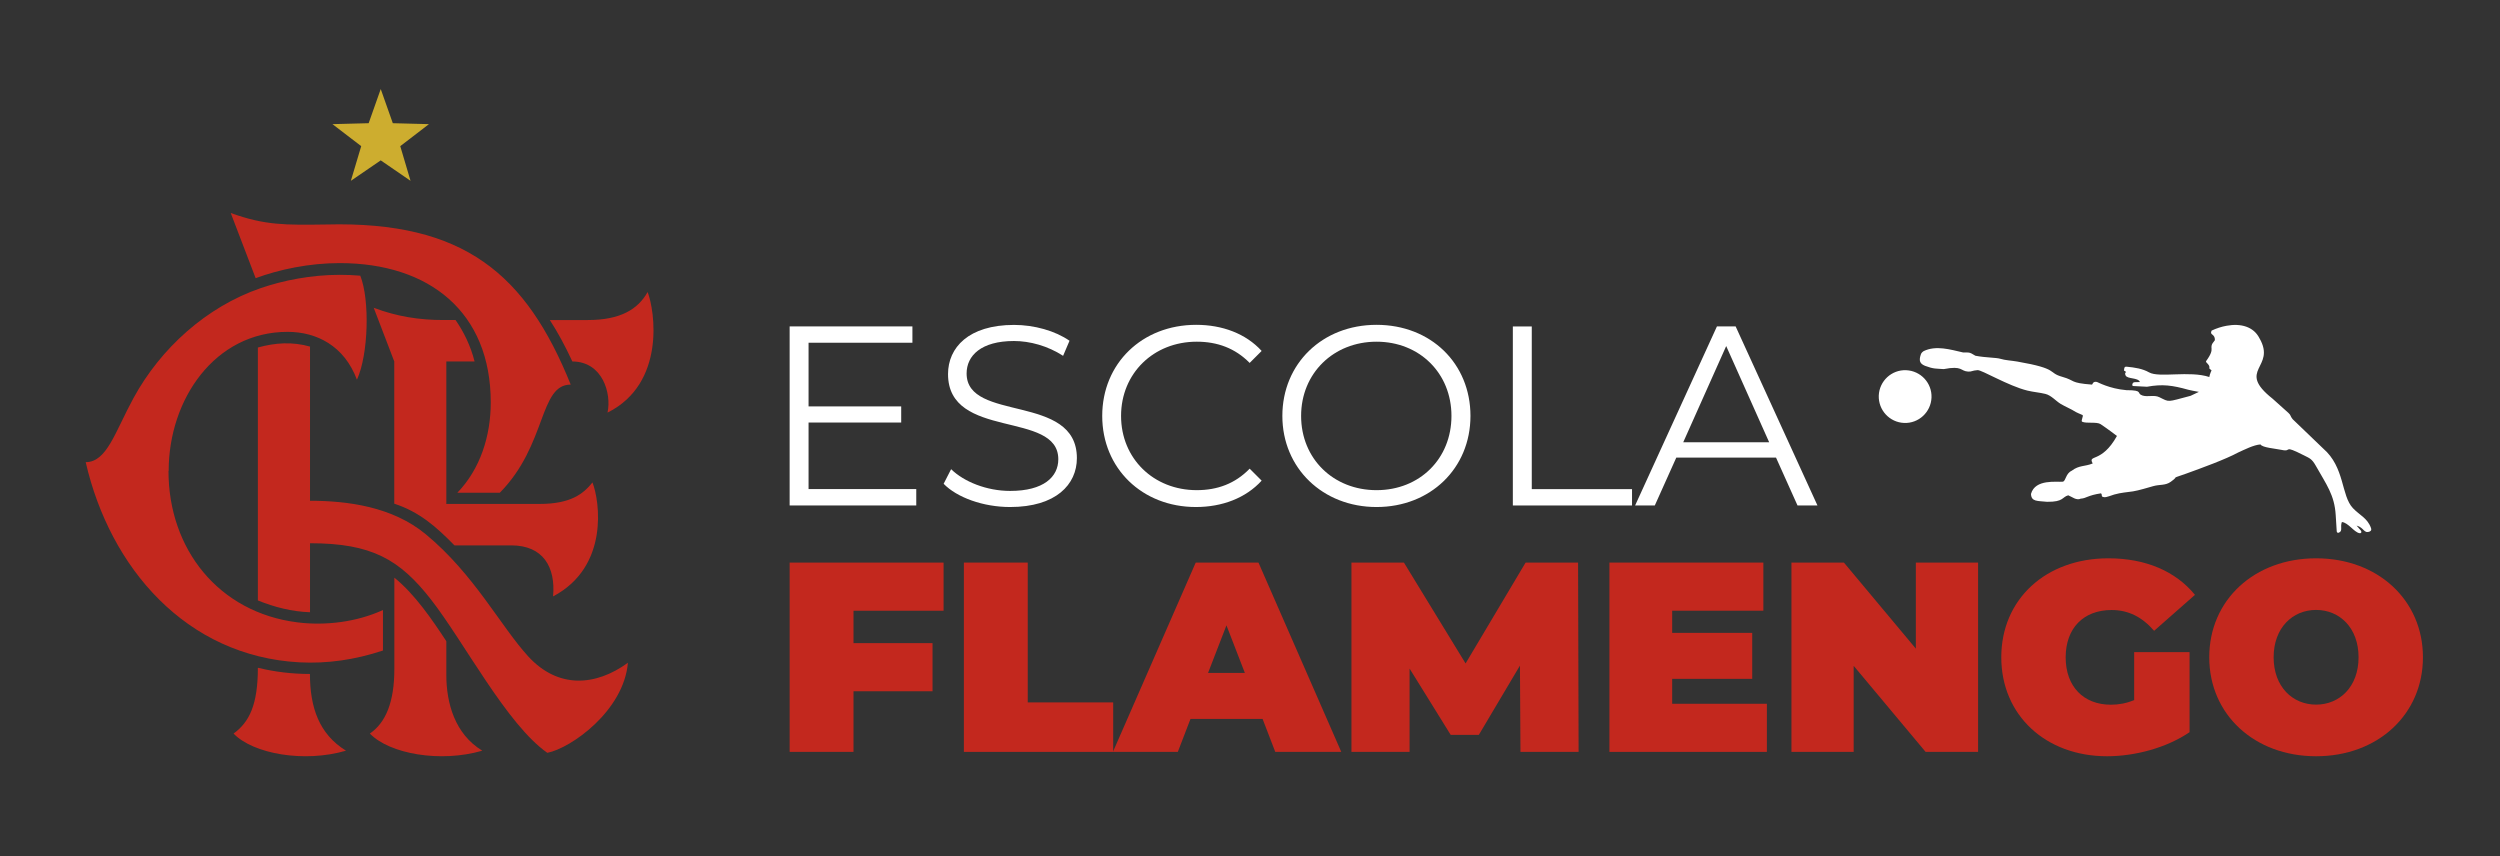 <svg viewBox="0 0 292 100" version="1.1" xmlns="http://www.w3.org/2000/svg" data-name="Layer 1" id="Layer_1">
  <rect x="0" y="0" width="292" height="100" fill="#333333" stroke="none"/>
  <defs>
    <style>
      .cls-1, .cls-2, .cls-3, .cls-4, .cls-5 {
        stroke-width: 0px;
      }

      .cls-1, .cls-3 {
        fill-rule: evenodd;
      }

      .cls-1, .cls-5 {
        fill: #fff;
      }

      .cls-2 {
        fill: #cdad2f;
      }

      .cls-3, .cls-4 {
        fill: #c3281e;
      }
    </style>
  </defs>
  <polygon points="44.47 10.4 43.06 14.39 38.83 14.5 42.19 17.07 40.98 21.12 44.47 18.73 47.95 21.12 46.75 17.07 50.1 14.5 45.88 14.39 44.47 10.4 44.47 10.4" class="cls-2"></polygon>
  <g>
    <path d="M30.12,77.99c0,4.35-1.01,6.36-2.84,7.69,2.29,2.38,8.25,3.43,13.13,2-3.16-1.95-4.2-5.07-4.21-8.96-2.04,0-4.11-.24-6.09-.73M52.13,78.82v-3.93c-1.68-2.55-3.69-5.5-6.07-7.42v10.68c0,3.87-1.02,6.27-2.86,7.53,2.29,2.38,8.25,3.43,13.13,2-3.21-1.95-4.2-5.57-4.2-8.86M70.97,48.19c6.8-3.41,5.52-11.92,4.67-14.08-1.11,2-3.17,3.27-6.98,3.27h-4.44c.95,1.47,1.82,3.08,2.63,4.84,3.56.01,4.59,3.78,4.11,5.97M59.71,63.7c3.73,0,5.2,2.53,4.89,5.96,6.57-3.46,5.45-11.15,4.6-13.31-1.07,1.34-2.55,2.51-6.17,2.51h-10.9v-16.64h3.3c-.46-1.82-1.25-3.44-2.22-4.84h-1.43c-2.77,0-5.4-.4-8.13-1.43l2.4,6.27v16.61c2.91.95,4.89,2.68,7.03,4.87h6.62ZM53.42,57.55h4.96c5.52-5.6,4.56-12.63,8.28-12.63-5.2-12.88-12.42-19.11-28.53-18.7-4.86.07-7.18.1-11.18-1.34l2.91,7.61c2.76-1.02,6.26-1.76,9.81-1.76,10.5,0,17.65,5.74,17.65,16.27,0,3.93-1.23,7.79-3.9,10.55M19.68,55.01c0,9.14,5.86,16.52,15.05,17.68,3.31.42,6.98-.05,10-1.44v4.73c-3.29,1.09-6.51,1.55-9.76,1.38-13.23-.72-22.12-11.03-24.96-23.38,2.48,0,3.43-3.54,5.59-7.5,3.18-5.83,8.54-10.65,14.83-12.82,2.67-.92,5.94-1.56,9.25-1.56.82,0,1.62.03,2.4.1,1.12,2.79.97,9.18-.39,12.15-1.47-3.95-4.7-5.59-8.1-5.59-8.49,0-13.89,7.87-13.89,16.25M36.21,40.48v18.01c4.36,0,9.62.68,13.52,3.91,5.67,4.69,8.77,10.78,11.96,14.26,3.5,3.82,7.88,3.49,11.65.75-.48,5.61-6.63,9.97-9.41,10.52-4.75-3.32-9.74-12.98-13.6-17.92-3.66-4.68-6.92-6.56-14.12-6.56v8.06c-2.08-.07-4.16-.59-6.09-1.38v-29.54c2.05-.57,4.03-.69,6.09-.11" class="cls-3"></path>
    <path d="M99.69,71.33v3.79h9.23v5.62h-9.23v7.08h-7.46v-22.11h17.98v5.62h-10.52Z" class="cls-4"></path>
    <path d="M112.58,65.71h7.46v16.33h9.98v5.78h-17.44v-22.11Z" class="cls-4"></path>
    <g>
      <path d="M147.45,83.97h-8.4l-1.48,3.85h-7.58l9.67-22.11h7.33l9.67,22.11h-7.71l-1.48-3.85ZM145.4,78.6l-2.15-5.56-2.15,5.56h4.3Z" class="cls-4"></path>
      <path d="M177.59,87.82l-.06-10.08-4.8,8.09h-3.29l-4.8-7.74v9.73h-6.79v-22.11h6.13l7.2,11.78,7.01-11.78h6.13l.06,22.11h-6.79Z" class="cls-4"></path>
      <path d="M206.37,82.2v5.62h-18.39v-22.11h17.98v5.62h-10.65v2.59h9.35v5.37h-9.35v2.91h11.06Z" class="cls-4"></path>
      <path d="M231.04,65.71v22.11h-6.13l-8.4-10.05v10.05h-7.27v-22.11h6.13l8.4,10.05v-10.05h7.27Z" class="cls-4"></path>
      <path d="M249.26,76.17h6.48v9.35c-2.69,1.83-6.38,2.81-9.64,2.81-7.14,0-12.35-4.77-12.35-11.56s5.21-11.56,12.51-11.56c4.36,0,7.87,1.52,10.11,4.27l-4.77,4.2c-1.39-1.61-3-2.43-4.96-2.43-3.29,0-5.37,2.12-5.37,5.53s2.09,5.53,5.28,5.53c.92,0,1.8-.16,2.72-.54v-5.59Z" class="cls-4"></path>
      <path d="M258.04,76.77c0-6.7,5.28-11.56,12.48-11.56s12.48,4.87,12.48,11.56-5.28,11.56-12.48,11.56-12.48-4.87-12.48-11.56ZM275.48,76.77c0-3.44-2.21-5.53-4.96-5.53s-4.96,2.09-4.96,5.53,2.21,5.53,4.96,5.53,4.96-2.09,4.96-5.53Z" class="cls-4"></path>
    </g>
    <path d="M258.05,44.03c.02-.15.07-.33.17-.57.03-.06.06-.13.09-.2-.48-.36-.12-.18-.31-.58-.12-.24-.39-.34-.33-.5,1.26-1.73.1-1.37,1.03-2.45.02-.79-.67-.55-.38-1.12.58-.27,1.17-.46,1.74-.56,1.66-.31,3.16.1,3.84,1.45,2.03,3.5-2.8,3.64,1.54,7.07l1.85,1.66c.31.28.19.36.49.73l3.56,3.42c2.56,2.21,2.08,5.49,3.48,6.97.77.82,1.71,1.17,2.11,2.32.05.14.07.31-.13.4-.71.31-.67-.46-1.55-.68l.43.5c.22.21.14.44-.12.38-.63-.14-1.28-1.22-2.03-1.3-.23.59.15,1.05-.37,1.25-.15.06-.21-.07-.23-.15l-.12-1.91c-.14-2.36-1.1-3.58-2.32-5.75-.47-.84-.74-.89-1.38-1.22-2.61-1.32-1.31-.36-2.6-.64-.72-.15-2.29-.27-2.48-.64-.78.04-1.92.63-2.61.94-1.49.81-4.34,1.84-6.08,2.47-2.09.75-.59.09-1.79.95-.64.46-1.28.29-2.05.51-.68.19-1.68.5-2.36.61-.75.12-1.35.13-2.2.37-.28.08-.9.34-1.14.31-.49-.04-.19-.22-.4-.45-1.55.23-1.73.59-2.36.62-.52.25-1.03-.22-1.47-.39-.75.21-.52.78-2.47.76-1.15-.12-1.84,0-1.88-.92.49-1.79,3.06-1.35,3.72-1.43.37-.09.31-.94,1.04-1.28.86-.66,1.53-.47,2.45-.85-.62-1.11,1.02.04,2.83-3.21-.03-.03-1.16-.88-1.91-1.38-.45-.3-1.63-.05-2.15-.28-.2-.09.21-.72.03-.79-.37-.16-.66-.28-.76-.34-.63-.4-1.17-.59-1.79-.96-.55-.33-1.09-.99-1.77-1.16-.64-.16-1.41-.22-2.11-.39-2.24-.55-5.34-2.43-5.82-2.39-.69.05-.66.2-1.11.17-.93-.06-.62-.72-2.84-.29-.92-.07-1.17,0-2.18-.38-.58-.24-.75-.56-.51-1.29.06-.19.13-.28.34-.43,1.45-.7,3.09-.19,4.63.16.63,0,.68-.09,1.42.38,1.27.24,2.4.2,2.93.36.53.17,1.29.2,1.97.32,4.95.86,3.45,1.28,5.27,1.79,1.53.43.81.7,3.44.9.08,0,.08-.42.58-.31.06,0,1.43.79,3.45.96,2.07,0,1.09.38,1.89.63.63.19,1.33-.11,1.95.19,1.24.6.8.59,3.65-.16l.97-.46c-.51-.09-.97-.18-1.24-.25-1.87-.52-3-.68-4.82-.35l-1.56-.08c-.07,0-.18-.03-.16-.15.06-.43.37-.27.89-.32-.2-.55-1.45-.32-1.67-.77-.09-.19-.07-.39.07-.36-.24-.37-.31.03-.22-.49.03-.17.16-.18.28-.17.95.09,1.85.23,2.61.66,1.18.67,4.72-.23,7.06.55M222.64,43.24c1.7.07,3.03,1.5,2.96,3.2-.07,1.7-1.5,3.03-3.2,2.96-1.7-.07-3.02-1.5-2.96-3.2.07-1.7,1.5-3.03,3.2-2.96" class="cls-1"></path>
  </g>
  <g>
    <path d="M107.02,57.13v1.91h-14.79v-20.92h14.34v1.91h-12.13v7.44h10.82v1.88h-10.82v7.77h12.58Z" class="cls-5"></path>
    <path d="M110.22,56.5l.87-1.7c1.49,1.46,4.15,2.54,6.9,2.54,3.91,0,5.62-1.64,5.62-3.7,0-5.74-12.88-2.21-12.88-9.95,0-3.08,2.39-5.74,7.71-5.74,2.36,0,4.81.69,6.48,1.85l-.75,1.76c-1.79-1.16-3.88-1.73-5.74-1.73-3.82,0-5.53,1.7-5.53,3.79,0,5.74,12.88,2.27,12.88,9.89,0,3.08-2.45,5.71-7.8,5.71-3.14,0-6.21-1.11-7.77-2.72Z" class="cls-5"></path>
  </g>
  <path d="M128.74,48.58c0-6.13,4.66-10.64,10.97-10.64,3.05,0,5.8,1.02,7.65,3.05l-1.4,1.4c-1.7-1.73-3.79-2.48-6.18-2.48-5.05,0-8.84,3.7-8.84,8.67s3.79,8.67,8.84,8.67c2.39,0,4.48-.75,6.18-2.51l1.4,1.4c-1.85,2.03-4.6,3.08-7.68,3.08-6.27,0-10.94-4.51-10.94-10.64Z" class="cls-5"></path>
  <path d="M149.78,48.58c0-6.1,4.66-10.64,11-10.64s10.97,4.51,10.97,10.64-4.69,10.64-10.97,10.64-11-4.54-11-10.64ZM169.53,48.58c0-4.99-3.73-8.67-8.75-8.67s-8.81,3.68-8.81,8.67,3.76,8.67,8.81,8.67,8.75-3.68,8.75-8.67Z" class="cls-5"></path>
  <path d="M176.7,38.13h2.21v19h11.71v1.91h-13.92v-20.92Z" class="cls-5"></path>
  <path d="M207.44,53.45h-11.65l-2.51,5.59h-2.3l9.56-20.92h2.18l9.56,20.92h-2.33l-2.51-5.59ZM206.64,51.66l-5.02-11.24-5.02,11.24h10.04Z" class="cls-5"></path>
</svg>